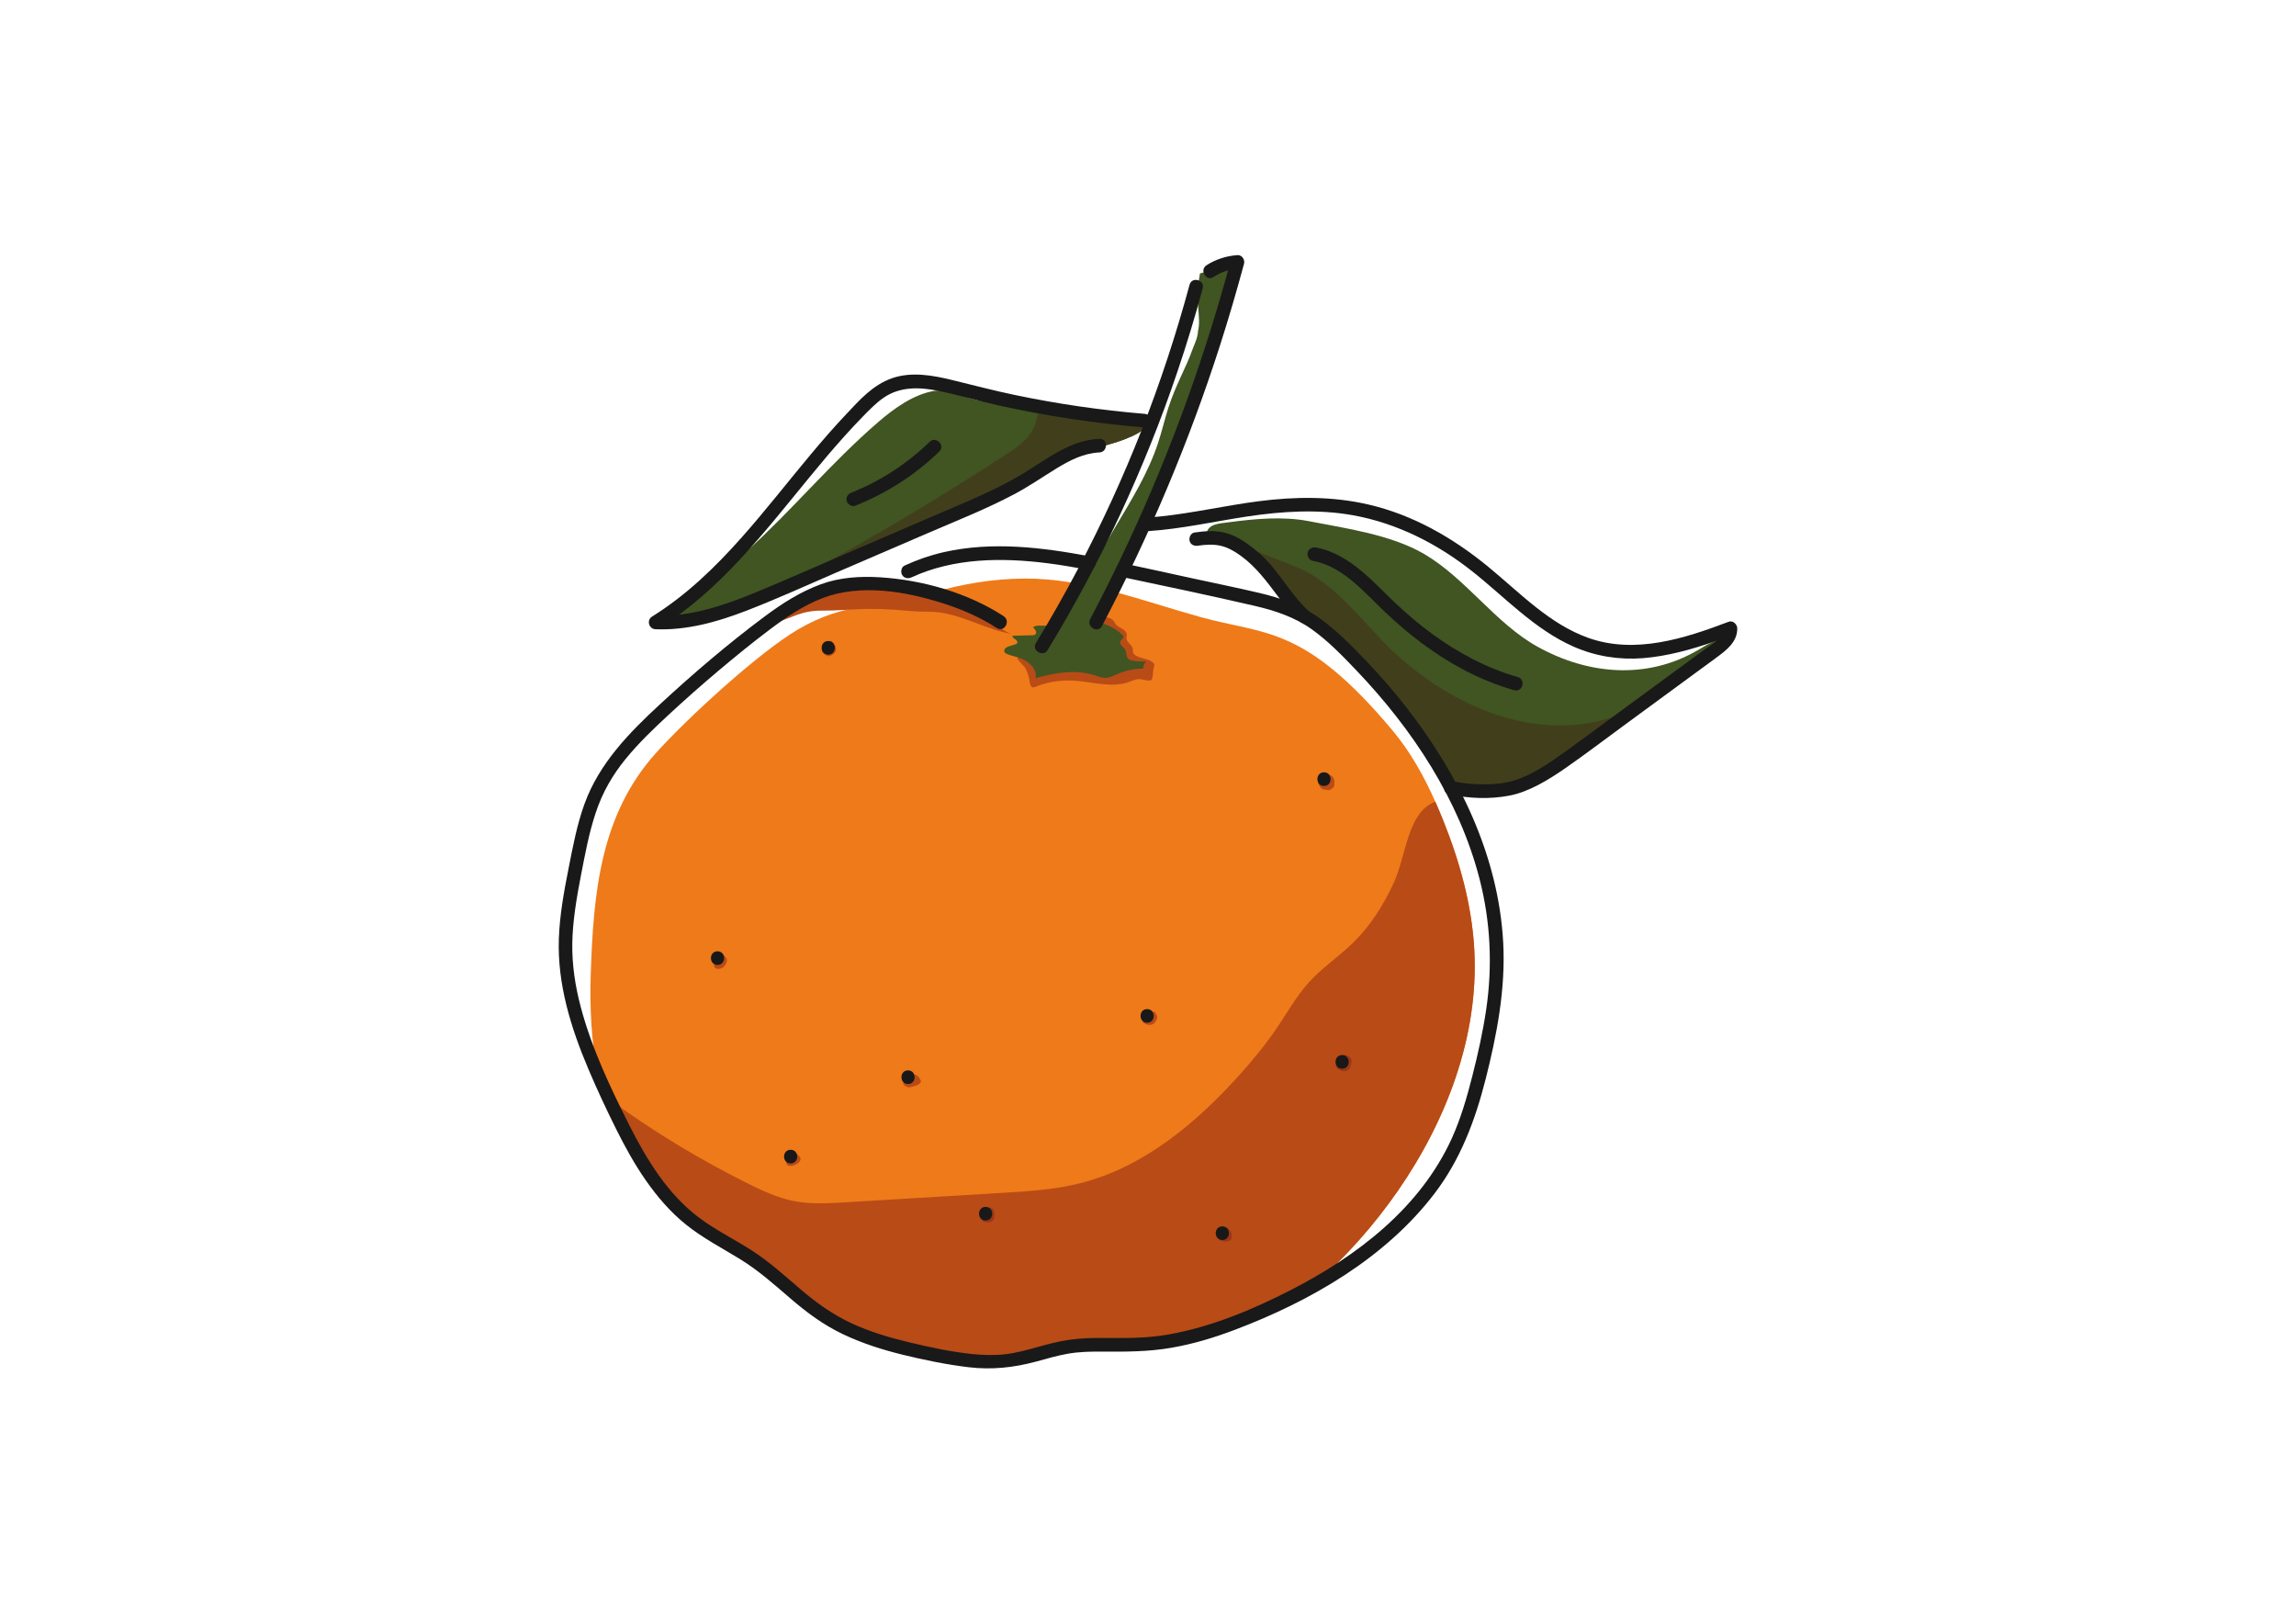 <?xml version="1.0" encoding="UTF-8"?>
<svg xmlns="http://www.w3.org/2000/svg" viewBox="0 0 841.89 595.28">
  <defs>
    <style>
      .cls-1 {
        fill: #b94b17;
      }

      .cls-1, .cls-2, .cls-3, .cls-4, .cls-5, .cls-6, .cls-7 {
        stroke-width: 0px;
      }

      .cls-2 {
        fill: #413f1b;
      }

      .cls-3 {
        fill: #405522;
      }

      .cls-4 {
        fill: #191818;
      }

      .cls-5 {
        fill: #ef7a19;
      }

      .cls-6 {
        fill: #9c3716;
      }

      .cls-7 {
        fill: #191919;
      }
    </style>
  </defs>
  <g id="Capa_1" data-name="Capa 1">
    <path class="cls-3" d="m633.3,234.22c-1.09,1.57-2.75,2.91-4.32,4.06-10.2,7.48-20.39,14.96-30.59,22.43-6.41,4.71-12.82,9.41-19.23,14.11-7.06,5.18-14.26,10.43-22.5,13.42-6.1,2.21-16.53,2.34-24.64.53-10.01-18.82-23.7-36.05-38.93-50.9-4.58-4.47-9.37-8.82-14.92-11.98h.04c-7.01-6.23-11.53-15.84-18.77-21.8-3.44-2.83-6.22-4.75-9.19-5.82-2.36-.87-4.84-1.2-7.86-1.04-.09-.65-.1-1.24.01-1.76.71-3.45,4.84-3.54,7.81-3.95,9.74-1.31,20.16-2.31,29.71-.45,13.78,2.67,30.29,4.98,42.39,12.09,15.19,8.94,25.97,25.28,41.36,33.87,18.68,10.42,40.15,12.15,58.67,1.45,2.64-1.53,5.23-3.27,8.2-3.99.89-.21,1.83-.31,2.76-.27Z"/>
    <path class="cls-5" d="m512.56,436.59c-8.85,12.76-19.28,24.43-30.95,34.71-5.44,3.06-11.03,5.86-16.65,8.42-15.34,6.98-31.6,12.65-48.44,13.29-8.16.31-16.39-.57-24.47.66-7.64,1.17-14.93,4.2-22.6,5.19-8.4,1.09-16.92-.32-25.24-1.93-15.05-2.9-30.36-6.62-43.06-15.2-8.35-5.64-15.26-13.17-23.49-18.99-7.43-5.26-15.85-9.05-23.09-14.58-13.37-10.18-21.72-25.4-28.99-40.63-.53-1.1-1.05-2.21-1.57-3.31-.18-.38-.35-.75-.53-1.13-1.56-3.33-3.1-6.69-4.57-10.09-2.05-11.72-2.7-23.71-2.31-35.52.97-30.3,3.58-58.67,23.78-81.26,11.19-12.51,37.74-36.95,52.22-45.45,17.66-10.37,29.46-7.75,49.01-13.44,11.12-3.24,22.53-5.18,34.17-5.22,22.1-.08,43.13,8.19,64.42,14.11,23.69,6.59,38,2.85,70.47,41.65,6.52,7.8,11.5,16.75,15.64,26.06,1,2.25,1.95,4.53,2.87,6.81,6.12,15.26,10.58,31.32,11.43,47.73,1.62,31.35-10.17,62.32-28.05,88.12Z"/>
    <path class="cls-3" d="m413.76,160.47c-7.43,3.51-28.56,6.64-36.43,14.73-6.79,6.97-17.24,8.99-26.17,12.83-16.46,7.09-32.92,14.18-49.39,21.26-5.45,2.35-10.9,4.69-16.35,7.04-13.18,5.68-26.89,11.46-41.13,11.87,7.8-7.3,19.17-16.74,29.59-26.19,16.96-15.38,30.68-32.17,48-47.15,5.87-5.08,13.1-10.33,20.77-11.57,4.34-.69,12.7,3.09,17.06,3.66,7,.9,13.99,1.81,20.99,2.72,6.15.79,12.31,1.59,18.46,2.39,5,.64,16.79.5,21.28,2.79.68,2.06-3.51,4.41-6.68,5.62Z"/>
    <path class="cls-1" d="m375.97,244.9c.91,1.65,1.36,3.53,1.65,5.39.1.67.3,1.46.94,1.66.39.12.8-.04,1.18-.19,5.05-2.01,10.01-2.6,15.42-2.11,5.95.55,12.61,2.4,18.29.55,1.22-.4,2.39-.97,3.66-1.19,1.19-.2,2.94.5,4.15.51.33,0,.69-.02.92-.24.16-.15.24-.37.3-.58.38-1.15.23-2.88.61-4.03.1-.31.21-.63.15-.96-.07-.4-.37-.73-.69-.98-1.74-1.35-4.24-1.24-6.11-2.41-.42-.26-.82-.62-.97-1.1-.13-.43-.03-.89-.1-1.32-.22-1.44-2.05-2.21-2.28-3.65-.1-.62.13-1.27.02-1.89-.32-1.83-3-2.07-4.07-3.59-.25-.35-.4-.76-.65-1.1-.63-.87-1.76-1.19-2.8-1.45-.42-.11-.86-.21-1.28-.1-.27.07-.51.23-.75.39-2.14,1.47-4.1,3.2-5.84,5.12-1,1.11-1.93,2.29-3.1,3.21-1.41,1.12-3.11,1.82-4.79,2.49-3.71,1.48-7.51,2.91-11.48,3.45-.84.11-4.92-.2-5.24.44-.28.57,2.42,2.91,2.83,3.66Z"/>
    <path class="cls-3" d="m452.89,96.87c-13.67,48.28-29.79,90.05-50.09,129.67-.52,1.35-1.34,3.41-2.58,6.37-.94,2.24-3,5.51-4.22,7.63-3,5.24-7.21,6.3-10.16,4.93-2.6-1.2-3.34-3.64-2.58-5.8.28-.8,1.39-3.37,2.65-5.57,7.8-13.53,15-27.4,23.01-40.82,5.92-9.91,12.08-19.84,15.69-30.81,1.41-4.27,2.42-8.66,3.79-12.94,2.72-8.47,6.8-15.42,8.71-21.04.5-1.45,2.1-4.61,2.17-7.07,1.3-5.34-1.32-10.4.73-21.19l12.88-3.36Z"/>
    <path class="cls-3" d="m374.74,241.53c1.41.69,2.76,1.54,3.75,2.76s1.56,2.84,1.24,4.37c7.08-2.09,14.75-3.33,21.77-1.06,1.25.4,2.49.92,3.81.91,1.49-.01,2.87-.71,4.23-1.29,3.02-1.3,6.27-2.17,9.56-2.06.14-.96.49-1.88,1.03-2.69-1.68.13-3.39.02-5.04-.32-.46-.1-.94-.22-1.3-.53-.96-.83-.58-2.45-1.25-3.53-.61-.98-2.09-1.66-1.79-2.77.23-.83,1.44-1.35,1.18-2.17-2.37-2.55-5.64-4.12-9.01-4.99s-6.87-1.08-10.35-1.26c-2.14-.11-4.46-.16-6.22,1.07-.51.35-.95.81-1.5,1.08-1.87.93-4.44-.37-6.08.93.81.68,1.64,1.95.83,2.63-.32.27-.76.29-1.18.3-2.38.06-4.77.11-7.15.17-.08.6.56,1,1.06,1.33s.98,1.03.57,1.47c-.82.88-5.23.82-4.6,3.15.27,1,5.32,1.95,6.43,2.49Z"/>
    <path class="cls-1" d="m512.56,436.59c-8.85,12.76-19.28,24.43-30.95,34.71-5.44,3.06-11.03,5.86-16.65,8.42-15.34,6.98-31.6,12.65-48.44,13.29-8.16.31-16.39-.57-24.47.66-7.64,1.17-14.93,4.2-22.6,5.19-8.4,1.09-16.92-.32-25.24-1.93-15.05-2.9-30.36-6.62-43.06-15.2-8.35-5.64-15.26-13.17-23.49-18.99-7.43-5.26-15.85-9.05-23.09-14.58-13.37-10.18-21.72-25.4-28.99-40.63-.53-1.1-1.05-2.21-1.57-3.31-.18-.38-.35-.75-.53-1.13,16.02,11.68,33.03,22,50.79,30.83,5.37,2.67,10.88,5.23,16.76,6.4,6.24,1.23,12.67.85,19.02.47,19.1-1.15,38.2-2.3,57.3-3.46,9.56-.57,19.19-1.16,28.49-3.47,23.29-5.8,42.66-21.96,58.69-39.82,4.92-5.48,9.61-11.18,13.74-17.27,3.86-5.7,7.23-11.78,11.88-16.86,4.82-5.26,10.85-9.27,15.96-14.24,6.38-6.22,11.14-13.8,14.88-21.84,3.52-7.59,4.53-18.28,9.21-25.03,1.74-2.5,3.82-4.06,6.11-4.87,1,2.25,1.95,4.53,2.87,6.81,6.12,15.26,10.58,31.32,11.43,47.73,1.62,31.35-10.17,62.32-28.05,88.12Z"/>
    <path class="cls-1" d="m334.22,224.04c3.68.36,7.42,0,11.08.59,8.93,1.46,17.02,6.41,25.96,7.81-3.67-.74-6.09-4.13-9.07-6.39-2.34-1.78-5.11-2.9-7.84-3.98-7.4-2.94-14.95-5.84-22.88-6.55-2.53-.23-5.07-.23-7.6-.15-17.29.55-35.22,5.5-47.47,17.72,3.3-3.29,10.5-5.57,14.8-7.28,3.27-1.3,6.37-1.96,9.88-1.94,11.05.05,14.93-1.59,33.14.18Z"/>
    <path class="cls-2" d="m598.39,260.71c-6.41,4.71-12.82,9.41-19.23,14.11-7.06,5.18-14.26,10.43-22.5,13.42-6.1,2.21-16.53,2.34-24.64.53-10.01-18.82-23.7-36.05-38.93-50.9-4.58-4.47-9.37-8.82-14.92-11.98h.04c-7.01-6.23-11.53-15.84-18.77-21.8-3.44-2.83-6.22-4.75-9.19-5.82,2.9.4,6.29,2.15,8.14,2.88,5.56,2.2,11.13,4.41,16.69,6.61,14.98,5.93,24.75,20.83,36.19,31.46,16.95,15.75,39.87,27.65,63.51,26.68,8.16-.34,16.28-2.23,23.56-5.97.02.26.04.51.05.77Z"/>
    <path class="cls-1" d="m265.08,354.71c.76-.52,1.25-1.38,1.44-2.28.05-.24.08-.48.02-.72-.07-.29-.27-.54-.46-.76-.48-.55-.99-1.05-1.55-1.52-.19.2-.48.34-.74.44.86,1.54-1.93,2.46-1.98,3.96-.05,1.7,2.22,1.6,3.27.87Z"/>
    <path class="cls-1" d="m289.65,427.47c1.13.02,2.25-.4,3.1-1.14.53-.47.98-1.19.74-1.86-.11-.3-.35-.53-.57-.76-.27-.27-.55-.54-.82-.8-.03-.03-.06-.06-.11-.07-.04,0-.08.02-.12.04-.28.19-.44.55-.38.88.02.1.05.21.04.31-.01.08-.05.15-.1.21-.23.37-.48.76-.87.96-.63.31-1.69.14-2.14.79-.52.75.58,1.43,1.23,1.44Z"/>
    <path class="cls-1" d="m333.46,398.63c.24-.02.46-.08.69-.14.34-.09.69-.19,1.03-.28.89-.24,1.86-.55,2.35-1.33.1-.15.17-.33.16-.51,0-.15-.08-.29-.15-.42-.34-.67-.72-1.36-1.36-1.75s-1.6-.35-2,.28c-.21.33-.23.74-.42,1.08-.29.53-.88.74-1.44.87-.4.1-1.02.09-1.13.6-.19.94,1.53,1.66,2.25,1.6Z"/>
    <path class="cls-1" d="m420.77,375.69c.74.12,1.56.08,2.18-.34.5-.33.83-.85,1.09-1.39.19-.39.36-.82.28-1.25-.07-.42-.36-.76-.52-1.16-.05-.13-.09-.26-.17-.37-.25-.33-.76-.27-1.17-.18.22.39.43.91.12,1.24-.08.08-.18.14-.27.2-.52.35-.84.96-1.42,1.22-.49.22-1.05-.05-1.51.23-1.23.76.73,1.69,1.39,1.79Z"/>
    <path class="cls-1" d="m302.1,239.72c.24.24.76.57,1.09.67.21.07.52.18.75.18.47,0,.59-.19.79-.27,1.12-.46,1.56-1.04,1.83-2.07.06-.21-.12-.91-.16-1.13-.03-.17-.11-.33-.2-.48-.31-.57-.72-1.08-1.2-1.51-.09-.08-.18-.15-.29-.18s-.25.03-.28.15c.39.44.4,1.16.02,1.61-.31.36-.79.52-1.24.67-.47.16-1.94.57-1.85,1.12.05.38.43.93.74,1.23Z"/>
    <path class="cls-1" d="m483.66,287.82c.31.58.68,1.19,1.28,1.47.26.12.55.16.83.21.27.04.53.08.8.13.17.03.33.05.5.05.39,0,.75-.18,1.09-.38.44-.26.88-.6,1.02-1.09.05-.16.06-.32.08-.48.04-.4.07-.8.05-1.21-.05-.66-.28-1.31-.72-1.79s-1.12-.77-1.77-.66c-.25.04-.49.14-.72.26-.37.2-.71.47-1.04.73-.54.43-1.13.83-1.64,1.28-.46.41.03,1.07.26,1.49Z"/>
    <path class="cls-6" d="m490.16,391.53c.16.28.45.47.74.62.56.3,1.17.55,1.8.59s1.31-.12,1.78-.55c.45-.4.67-.99.84-1.57.18-.64.3-1.3.27-1.96,0-.14-.02-.29-.07-.42-.05-.13-.15-.25-.24-.35-.51-.56-1.21-.96-1.96-1.1-.33-.06-.7-.08-.99.11.1.24.31.43.47.63s.3.47.22.73c-.07.23-.3.38-.51.51-.74.43-1.54.74-2.29,1.14-.56.29-.33,1.15-.05,1.64Z"/>
    <path class="cls-6" d="m451.28,451.46c.37.74.45,1.61.33,2.44-.02.16-.05.33-.14.47-.09.15-.23.26-.37.36-.49.31-1.09.44-1.67.44s-1.16-.11-1.74-.22c-.11-.02-.24-.05-.31-.14-.06-.08-.08-.18-.08-.28-.03-.48.07-.97.29-1.4.08-.16.18-.31.25-.48.14-.33.18-.7.22-1.06s.1-.73.28-1.04c.8-1.38,2.46-.02,2.94.92Z"/>
    <path class="cls-6" d="m361.17,448.07c.64.14,1.32.18,1.95-.02s1.19-.67,1.38-1.3c.09-.28.1-.58.11-.88.03-.8.04-1.65-.39-2.33-.3-.47-.81-.79-1.37-.87-.11-.02-.23-.02-.32.05-.14.12-.09.33-.07.51.05.46-.23.91-.6,1.2-.81.62-1.89.42-2.13,1.64-.18.92.56,1.8,1.43,1.99Z"/>
    <path class="cls-2" d="m413.76,160.47c-7.43,3.51-28.56,6.64-36.43,14.73-6.79,6.97-17.24,8.99-26.17,12.83-16.46,7.09-32.92,14.18-49.39,21.26-1.3-.05-2.6-.12-3.89-.2,24.26-13.28,48-27.5,71.17-42.6,3.6-2.35,7.33-4.87,9.44-8.63,1.14-2.02,1.77-4.32,2.12-6.6.07-.47.07-1.02.09-1.59,6.15.79,12.31,1.59,18.46,2.39,5,.64,16.79.5,21.28,2.79.68,2.06-3.51,4.41-6.68,5.62Z"/>
  </g>
  <g id="stroke">
    <path class="cls-7" d="m334.21,211.68c15.54-7.18,33.12-7.3,49.8-5.2,4.87.61,9.71,1.45,14.52,2.37,1.32.25,2.7-.37,3.08-1.75.34-1.22-.41-2.82-1.75-3.08-17.67-3.37-36.14-5.62-53.9-1.57-4.92,1.12-9.69,2.79-14.27,4.9-1.23.57-1.53,2.34-.9,3.42.74,1.26,2.19,1.47,3.42.9h0Z"/>
    <path class="cls-7" d="m368.07,225.92c-13.22-8.59-29.67-13.27-45.32-14.27-7.34-.47-14.9.02-21.84,2.58-7.38,2.71-14.02,6.95-20.3,11.61-13.42,9.98-26.21,20.9-38.49,32.25-11.44,10.57-22.41,21.76-27.82,36.69-2.76,7.63-4.25,15.65-5.82,23.59-1.68,8.49-3.25,17.05-3.56,25.72-.59,16.65,4.4,32.7,10.83,47.86,3.14,7.41,6.55,14.72,10.14,21.92,3.26,6.55,6.8,12.99,11,18.99s8.93,11.49,14.59,16.05c6.15,4.95,13.14,8.57,19.84,12.68s12.57,9.33,18.55,14.48,12.11,9.68,19.19,13.05,14.48,5.72,22.04,7.57,15.99,3.6,24.08,4.56c8.49,1,16.51.15,24.73-2.07,3.83-1.04,7.65-2.17,11.57-2.87,4.32-.77,8.73-.82,13.11-.79,8.41.07,16.64.04,24.96-1.41s15.8-3.76,23.38-6.63c27.52-10.42,54.97-26.19,73.08-49.92,9.51-12.45,14.89-26.79,18.72-41.86,4.16-16.38,7.38-33.22,6.46-50.2-1.73-31.77-16.14-61.31-35.44-86.09-4.68-6.01-9.69-11.77-14.95-17.28s-10.86-11.16-17.16-15.66-14.02-7.24-21.77-9.06c-8.24-1.94-16.54-3.62-24.81-5.42s-16.5-3.62-24.76-5.37c-3.14-.66-4.48,4.15-1.33,4.82,16.33,3.45,32.7,6.88,48.96,10.65,7.58,1.76,14.79,4.13,21.17,8.7,6.01,4.3,11.26,9.76,16.35,15.09,20.47,21.46,37.55,47.28,45.04,76.24,4.06,15.7,4.83,31.9,2.47,47.94-1.21,8.2-3.02,16.3-5.06,24.32-1.99,7.82-4.23,15.65-7.58,23.01-11.59,25.46-34.76,43.14-59.09,55.6-14.09,7.21-29.07,13.46-44.72,16.25-7.96,1.42-15.88,1.35-23.94,1.29-4.2-.03-8.39.07-12.55.67s-7.8,1.62-11.64,2.67-7.66,2.13-11.6,2.6-8.24.36-12.33-.06c-7.78-.8-15.58-2.5-23.18-4.32-7.23-1.73-14.43-3.87-21.18-7.02s-12.95-7.56-18.7-12.52c-5.83-5.01-11.51-10.16-18.02-14.3s-13.26-7.44-19.32-12.04c-11.25-8.55-18.81-20.91-25.11-33.33-7.07-13.96-13.93-28.45-17.97-43.61-2.05-7.68-3.25-15.56-3.12-23.53s1.57-16.57,3.16-24.74,2.95-15.61,5.46-23.13,6.15-13.74,10.93-19.62c4.76-5.84,10.22-11.06,15.74-16.17,5.96-5.52,12.05-10.91,18.27-16.15s12.48-10.35,18.96-15.22c5.96-4.47,12.27-8.77,19.27-11.44,13.96-5.32,30.34-2.48,44.16,1.92,6.91,2.2,13.62,5.1,19.71,9.06,2.71,1.76,5.21-2.57,2.52-4.32h0Z"/>
    <path class="cls-7" d="m531.35,291.19c7.19,1.57,14.88,1.88,22.13.49s14.42-5.84,20.6-10.13c7.12-4.94,14.02-10.2,21.01-15.32s14.6-10.71,21.89-16.06c4.02-2.95,8.04-5.89,12.05-8.84,3.71-2.72,8.07-5.85,7.98-10.97-.03-1.49-1.6-3.01-3.16-2.41-16.15,6.14-34.23,11.96-51.3,5.96-14.5-5.1-25.45-16.8-37.08-26.31-12.85-10.51-27.49-18.9-43.77-22.65-13.24-3.06-26.84-2.92-40.25-1.18-12.07,1.56-24.19,4.36-36.08,5.58-1.41.14-2.82.26-4.24.36s-2.5,1.08-2.5,2.5c0,1.28,1.15,2.59,2.5,2.5,12.17-.81,24.11-3.54,36.15-5.35,12.81-1.93,26.07-2.77,38.94-.44,16.04,2.91,30.81,10.41,43.54,20.48,12.07,9.54,22.93,21.37,37.23,27.66,8.06,3.55,16.69,4.92,25.47,4.23s17.88-3.18,26.43-6.19c2.1-.74,4.2-1.52,6.28-2.31l-3.16-2.41c.06,3.44-4.31,5.78-6.71,7.54-3.42,2.5-6.83,5.01-10.25,7.51-6.9,5.06-13.79,10.12-20.69,15.18-6.75,4.95-13.46,9.96-20.26,14.84-5.9,4.24-12.27,8.72-19.31,10.8-3.34.99-6.86,1.27-10.33,1.3-3.96.03-7.92-.32-11.79-1.16-3.14-.69-4.48,4.13-1.33,4.82h0Z"/>
    <path class="cls-7" d="m439.26,200.06c2.8-.42,5.81-.58,8.42.05s4.88,1.93,7.13,3.54c5.65,4.05,9.61,9.43,13.74,14.93,2.41,3.21,4.89,6.4,7.89,9.09,2.39,2.15,5.93-1.38,3.54-3.54-5.53-4.98-9.27-11.53-14.08-17.13-2.44-2.84-5.24-5.26-8.26-7.46-2.48-1.81-5.2-3.36-8.18-4.15-3.79-1.01-7.68-.73-11.51-.15-1.34.2-2.07,1.88-1.75,3.08.39,1.43,1.74,1.95,3.08,1.75h0Z"/>
    <path class="cls-7" d="m419.7,151.72c-16.09-1.33-32.09-3.66-47.89-6.98-7.64-1.6-15.16-3.58-22.74-5.43-7.09-1.73-14.87-3.12-21.97-.65s-11.9,7.99-16.75,13.12c-4.49,4.75-8.78,9.69-12.97,14.7-8.48,10.14-16.6,20.6-25.37,30.49-9.74,10.98-20.38,21.27-32.89,29.06-2.14,1.33-1.22,4.56,1.26,4.66,11.44.46,22.64-2.68,33.22-6.76,11.12-4.29,22-9.26,32.94-13.98s22.22-9.56,33.32-14.35,21.66-8.93,31.99-14.39c5.36-2.84,10.32-6.26,15.48-9.44,4.83-2.97,10.02-5.63,15.79-5.9,3.2-.14,3.22-5.15,0-5-10.88.49-19.33,7.54-28.27,12.91-10,6-20.9,10.35-31.58,14.95s-22.22,9.57-33.32,14.35c-10.89,4.69-21.74,9.5-32.7,14.03-11.7,4.83-24.05,9.1-36.88,8.58l1.26,4.66c22.45-13.98,38.63-35.23,55.18-55.38,4.24-5.16,8.53-10.29,13.01-15.25,2.14-2.37,4.32-4.71,6.55-6.99,2.41-2.46,4.84-5.01,7.69-6.96,5.95-4.06,12.95-3.89,19.76-2.52,7.52,1.51,14.89,3.73,22.38,5.39,17.62,3.9,35.51,6.59,53.49,8.08,1.35.11,2.5-1.23,2.5-2.5,0-1.45-1.15-2.39-2.5-2.5h0Z"/>
    <path class="cls-4" d="m263.1,353.76c3.22,0,3.22-5,0-5s-3.22,5,0,5h0Z"/>
    <path class="cls-4" d="m289.91,426.53c3.22,0,3.22-5,0-5s-3.22,5,0,5h0Z"/>
    <path class="cls-4" d="m485.48,288.14c3.22,0,3.22-5,0-5s-3.22,5,0,5h0Z"/>
    <path class="cls-4" d="m303.69,240.01c3.22,0,3.22-5,0-5s-3.22,5,0,5h0Z"/>
    <path class="cls-4" d="m448.2,454.61c3.22,0,3.22-5,0-5s-3.22,5,0,5h0Z"/>
    <path class="cls-4" d="m332.95,397.42c3.22,0,3.22-5,0-5s-3.22,5,0,5h0Z"/>
    <path class="cls-4" d="m492.12,391.8c3.22,0,3.22-5,0-5s-3.22,5,0,5h0Z"/>
    <path class="cls-7" d="m420.63,374.95c3.22,0,3.22-5,0-5s-3.22,5,0,5h0Z"/>
    <path class="cls-7" d="m361.4,447.46c3.22,0,3.22-5,0-5s-3.22,5,0,5h0Z"/>
    <path class="cls-7" d="m481.25,205.57c11.06,2.02,18.66,11.25,26.39,18.61,8.65,8.24,18.24,15.64,28.81,21.25,5.97,3.17,12.26,5.76,18.76,7.61,3.1.88,4.42-3.94,1.33-4.82-11.37-3.24-21.87-8.86-31.39-15.81-4.81-3.51-9.35-7.39-13.67-11.48-4.06-3.84-7.89-7.94-12.19-11.52-4.88-4.06-10.37-7.52-16.71-8.67-1.33-.24-2.7.36-3.08,1.75-.33,1.21.41,2.83,1.75,3.08h0Z"/>
    <path class="cls-7" d="m313.55,185.42c11.5-4.56,21.99-11.27,30.87-19.9,2.31-2.25-1.23-5.78-3.54-3.54-8.22,7.99-17.99,14.38-28.66,18.61-1.25.5-2.13,1.67-1.75,3.08.33,1.19,1.81,2.25,3.08,1.75h0Z"/>
    <path class="cls-7" d="m404.07,229.5c8.71-16.57,16.72-33.49,23.98-50.75s13.63-34.46,19.29-52.1c3.19-9.91,6.1-19.91,8.82-29.96.4-1.47-.76-3.28-2.41-3.16-4.05.29-7.92,1.51-11.34,3.71-2.7,1.74-.19,6.07,2.52,4.32s5.64-2.8,8.82-3.03l-2.41-3.16c-4.79,17.72-10.26,35.24-16.53,52.5s-13.31,34.29-21.08,50.95c-4.43,9.5-9.1,18.88-13.98,28.16-1.5,2.85,2.82,5.38,4.32,2.52h0Z"/>
    <path class="cls-7" d="m436.19,104.38c-4.88,18.07-10.74,35.86-17.58,53.28s-14.54,34.19-23.19,50.63c-4.91,9.32-10.11,18.48-15.58,27.48-1.68,2.76,2.65,5.27,4.32,2.52,9.77-16.05,18.65-32.64,26.58-49.67,7.96-17.09,15-34.61,21.03-52.47,3.4-10.05,6.48-20.2,9.24-30.44.84-3.11-3.98-4.44-4.82-1.33h0Z"/>
  </g>
</svg>